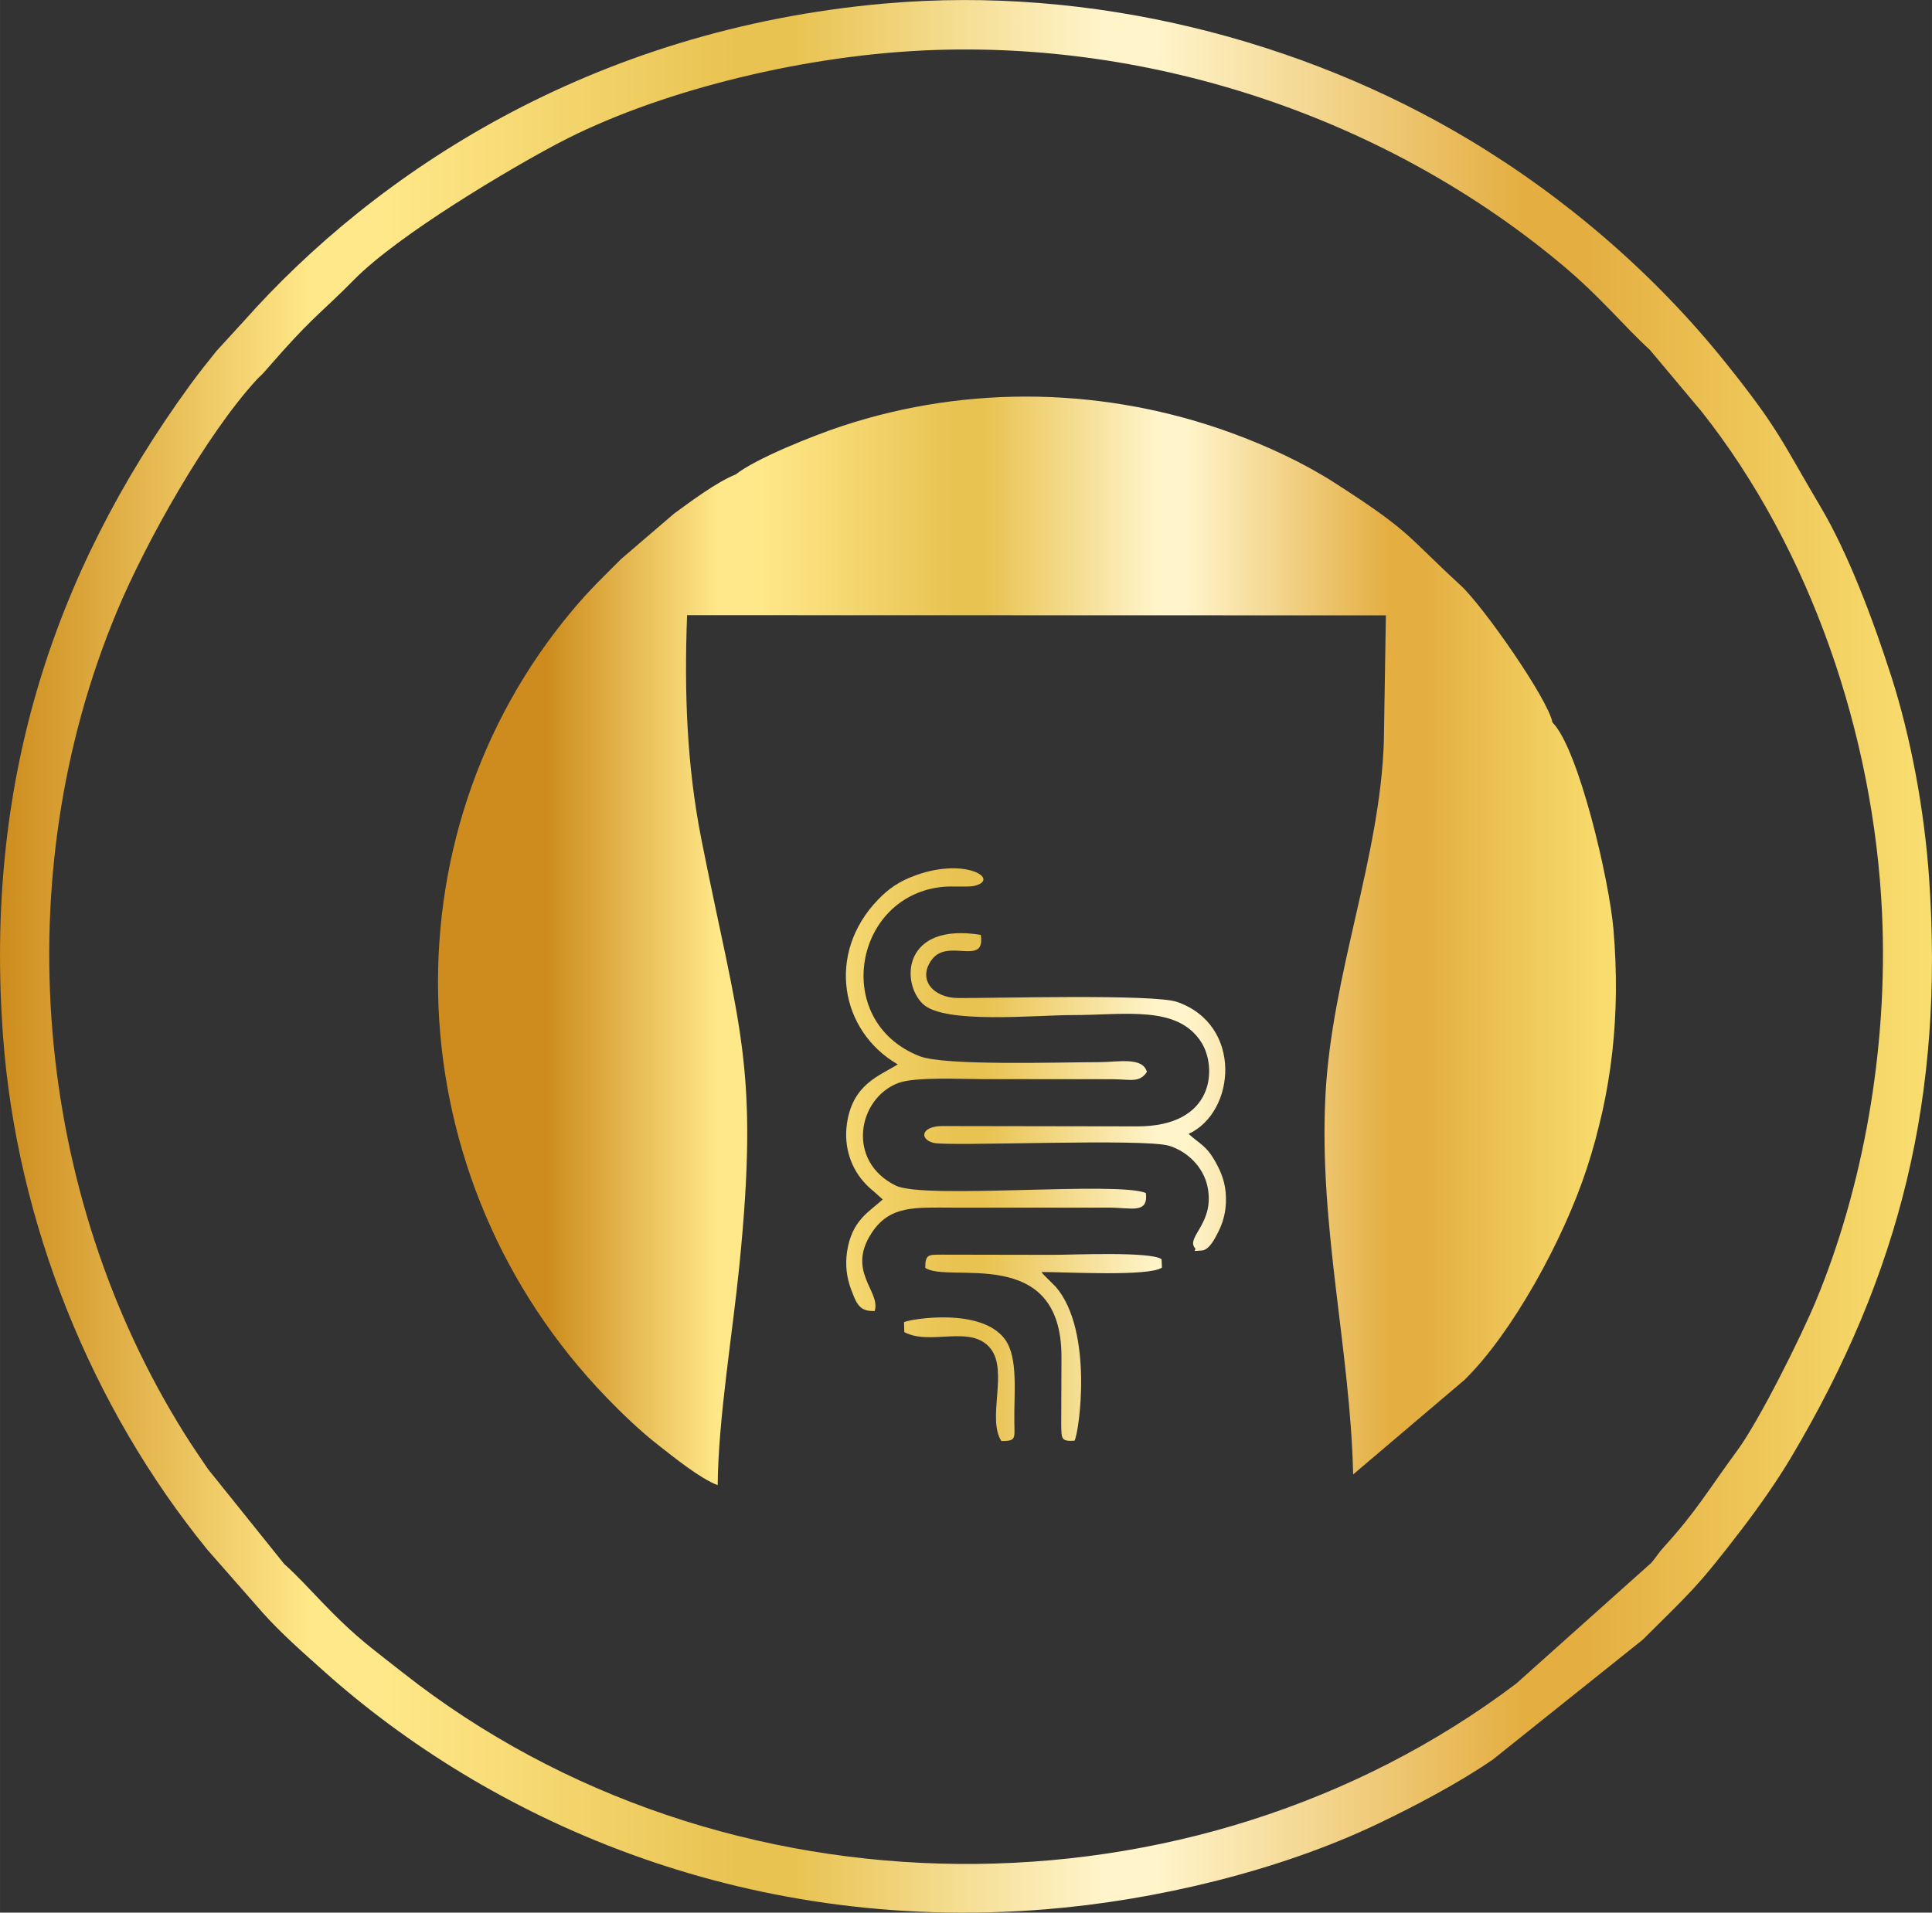 <svg xmlns:xlink="http://www.w3.org/1999/xlink" viewBox="0 0 1036.89 1026.75" style="shape-rendering:geometricPrecision; text-rendering:geometricPrecision; image-rendering:optimizeQuality; fill-rule:evenodd; clip-rule:evenodd" version="1.1" height="29.326mm" width="29.616mm" xml:space="preserve" xmlns="http://www.w3.org/2000/svg">
 <rect x="0" y="0" width="1036.89" height="1026.75" fill="#333333" stroke="none"/>
 <defs>
  <style type="text/css">
   
    .fil0 {fill:url(#id0);fill-rule:nonzero}
    .fil1 {fill:url(#id1);fill-rule:nonzero}
   
  </style>
  <linearGradient y2="513.37" x2="1036.88" y1="513.37" x1="0" gradientUnits="userSpaceOnUse" id="id0">
   <stop style="stop-opacity:1; stop-color:#CD8C1D" offset="0"></stop>
   <stop style="stop-opacity:1; stop-color:#FFE889" offset="0.161"></stop>
   <stop style="stop-opacity:1; stop-color:#FFE889" offset="0.18"></stop>
   <stop style="stop-opacity:1; stop-color:#FFE889" offset="0.2"></stop>
   <stop style="stop-opacity:1; stop-color:#E9C352" offset="0.38"></stop>
   <stop style="stop-opacity:1; stop-color:#E9C352" offset="0.412"></stop>
   <stop style="stop-opacity:1; stop-color:#FFF4CA" offset="0.569"></stop>
   <stop style="stop-opacity:1; stop-color:#FFF4CA" offset="0.6"></stop>
   <stop style="stop-opacity:1; stop-color:#E4AE41" offset="0.788"></stop>
   <stop style="stop-opacity:1; stop-color:#E4AE41" offset="0.82"></stop>
   <stop style="stop-opacity:1; stop-color:#F9DF70" offset="1"></stop>
  </linearGradient>
  <linearGradient y2="351.06" x2="867.28" y1="351.06" x1="293.4" xlink:href="#id0" gradientUnits="userSpaceOnUse" id="id1">
  </linearGradient>
 </defs>
 <g id="Layer_x0020_1">
  <path d="M494.83 27.12c125.45,-6.07 251.26,37.49 344.2,115.6 20.2,16.98 32.18,32.02 46.44,45.09l27.66 32.99c58.51,73.85 92.61,173.73 96.96,269.53 3.34,73.56 -10.56,147.88 -35.43,207.88 -8.16,19.69 -30.5,64.45 -42.24,80.41 -15.07,20.48 -22.09,32.9 -39.57,52 -2.75,3.01 -4,5.35 -6.59,8.34l-72.54 64.86c-173.38,130.93 -426.05,129.04 -597.2,-5.64 -6.39,-5.03 -11.24,-8.72 -17.42,-13.69 -21.4,-17.18 -32.91,-32.71 -46.61,-44.94l-40.8 -50.82c-3.78,-5.59 -8.09,-11.79 -12.38,-18.63 -81.29,-129.45 -96.15,-298.88 -36.7,-441.56 15.64,-37.54 47.93,-95.01 75,-124.58 1.99,-2.17 2.19,-1.99 3.67,-3.66l10.35 -11.72c17.14,-19.13 22.44,-22.23 38.42,-38.46 23.78,-24.16 83.63,-59.6 109.89,-73.42 50.77,-26.71 126.72,-46.27 194.89,-49.57zm-19.4 -25.28c-159,13.93 -274.47,91.64 -344.51,170.47l-14.76 16.13c-4.6,5.7 -9.83,12.27 -14.25,18.36 -74.62,102.68 -110.09,215.04 -100.32,349.06 7.34,100.6 47.46,199.67 109.76,276.13l29.65 33.78c9.83,11.01 21.73,21.47 33.33,31.82 86.88,77.51 221.97,140.69 386.7,127.39 59.52,-4.8 125.88,-20.79 178.63,-46 20.05,-9.59 43.56,-22.01 61.56,-34.42l80.49 -64.38c24.4,-24.41 28.38,-26.86 53.12,-59.28 8.91,-11.67 18.59,-25.32 26.47,-38.58 58.63,-98.66 82.13,-194.11 74.04,-310.92 -2.54,-36.68 -9.84,-75.76 -20.35,-108.49 -9.99,-31.1 -23.27,-66.16 -37.85,-90.75 -21,-35.41 -22.15,-41.44 -51.11,-77.57 -37.99,-47.38 -85.54,-88.39 -137.63,-119.63 -89.99,-53.97 -203.1,-82.73 -312.95,-73.11z" class="fil0"></path>
  <path d="M394.88 254.68c-10.49,4.19 -24.38,14.7 -33.15,21.07l-28.28 24.25c-9.5,9.55 -16.7,16.25 -26.27,27.67 -102.47,122.23 -95.3,305.27 18.7,422.91 8,8.26 17.59,17.51 27.36,25.14 8.16,6.37 22.37,17.93 31.93,21.56 0.3,-35.41 7.97,-81.23 11.62,-117.68 10.85,-108.16 -0.25,-127.56 -20.29,-228.63 -7.86,-39.67 -9.34,-78.56 -7.75,-120.71l375.04 0.09 -1.08 67.74c-2.05,62.57 -28.03,124.94 -31.36,190.12 -3.59,70 13.31,136.03 14.88,203.31l59.66 -50.68c25.4,-24.74 53.13,-74.98 65.72,-113.53 13.47,-41.23 18.24,-82.3 14.33,-128.36 -2.25,-26.54 -18.73,-97.06 -32.75,-111.15 -2.42,-12.67 -37.37,-62.61 -49.17,-73.46 -29.91,-27.5 -26.24,-28.46 -67.54,-55.04 -16.54,-10.64 -36.11,-19.81 -55.9,-27.01 -66.18,-24.06 -140.04,-26.31 -208.91,-3.49 -15.55,5.15 -46.28,17.47 -56.81,25.89zm149.5 508.77c-0.19,-16.01 2.11,-34.46 -4.89,-44.27 -12.58,-17.62 -50.88,-11.05 -54.3,-9.45l0.13 5.36c13.87,7.57 35.93,-4.34 46.35,8.92 9.5,12.1 -2.08,37.48 5.77,49.59 8.02,-0.04 7.05,-1.3 6.95,-10.15zm-47.81 -82.86c12.29,8.65 73.13,-13.01 73.11,47.8l-0.13 36.57c0.15,7.52 -0.04,8.86 7.11,8.46 2.41,-3.7 10.46,-59.14 -10.15,-82.74l-5.24 -5.23c-2.23,-2.32 -0.64,-0.49 -2.31,-2.6 14.15,0.02 57.55,2.48 64.65,-2.36l-0.21 -4.51c-5.82,-4.27 -47.98,-2.34 -58.24,-2.34l-59.82 -0.11c-7,0.05 -8.77,-0.25 -8.76,7.07zm144.55 -10.84c1.75,1.6 -2.98,2.12 3.98,1.55 3.97,-0.32 7.14,-6.78 8.84,-10.17 3.18,-6.34 4.57,-13.25 3.86,-21.09 -0.62,-6.91 -3.18,-12.53 -6.51,-18.09 -4.11,-6.86 -7.58,-8.03 -13.36,-13.24 25.3,-11.71 29.2,-58.52 -6.19,-70.85 -12.58,-4.38 -100.16,-1.91 -117.67,-2.09 -13.33,-0.14 -22,-10.14 -13.79,-20.84 8.69,-11.33 28.73,4.02 26.1,-13.06 -41.89,-6.82 -43.06,25.6 -31.09,37.07 11.43,10.96 60.18,5.97 80.05,5.99 28.29,0.03 56.8,-5.62 69.53,14.81 8.22,13.2 7.33,45 -34.56,44.93l-105.06 -0.17c-10.85,0.24 -11.89,7.02 -4.26,9.02 7.95,2.09 113.04,-2.62 126.55,1.6 9.9,3.1 18.23,11.4 20.47,21.69 4.23,19.48 -11.31,27.01 -6.88,32.94zm-159.31 -98.35c-9.71,6.16 -24.22,10.45 -27.28,31.9 -1.81,12.68 2.37,24.57 10.58,32.83 1.92,1.93 1.92,1.83 3.88,3.5l4.76 4.27c-7.13,6.57 -16.58,11.1 -19.12,27.9 -1.09,7.19 -0.26,14.13 2.21,20.58 2.88,7.53 4.39,11.71 12.6,11.43 3.39,-10.67 -15.38,-21.23 -1.49,-42.14 9.73,-14.64 23.04,-13.41 43.31,-13.38l84.49 0.01c11.55,0.03 20.59,3.41 19.24,-7.84 -15.21,-6.49 -118.87,3.51 -134.19,-3.98 -26.85,-13.13 -20.42,-46.89 1.33,-55.1 8.97,-3.38 33.77,-2.08 45.15,-2.07l69.93 0.05c9.52,0.06 14.34,2.08 18.33,-3.94 -2.31,-8.25 -15.62,-5.23 -25.62,-5.22 -21.92,0.02 -83.04,2.06 -96.47,-3.24 -47.58,-18.77 -35.17,-86.99 13.37,-90.94 3.96,-0.33 12.89,0.25 15.77,-0.39 14.72,-3.26 -3.79,-15.53 -30.92,-5.83 -9.3,3.33 -14.84,7.37 -20.43,13.16 -27.82,28.79 -20.4,70.5 10.57,88.43z" class="fil1"></path>
 </g>
</svg>
